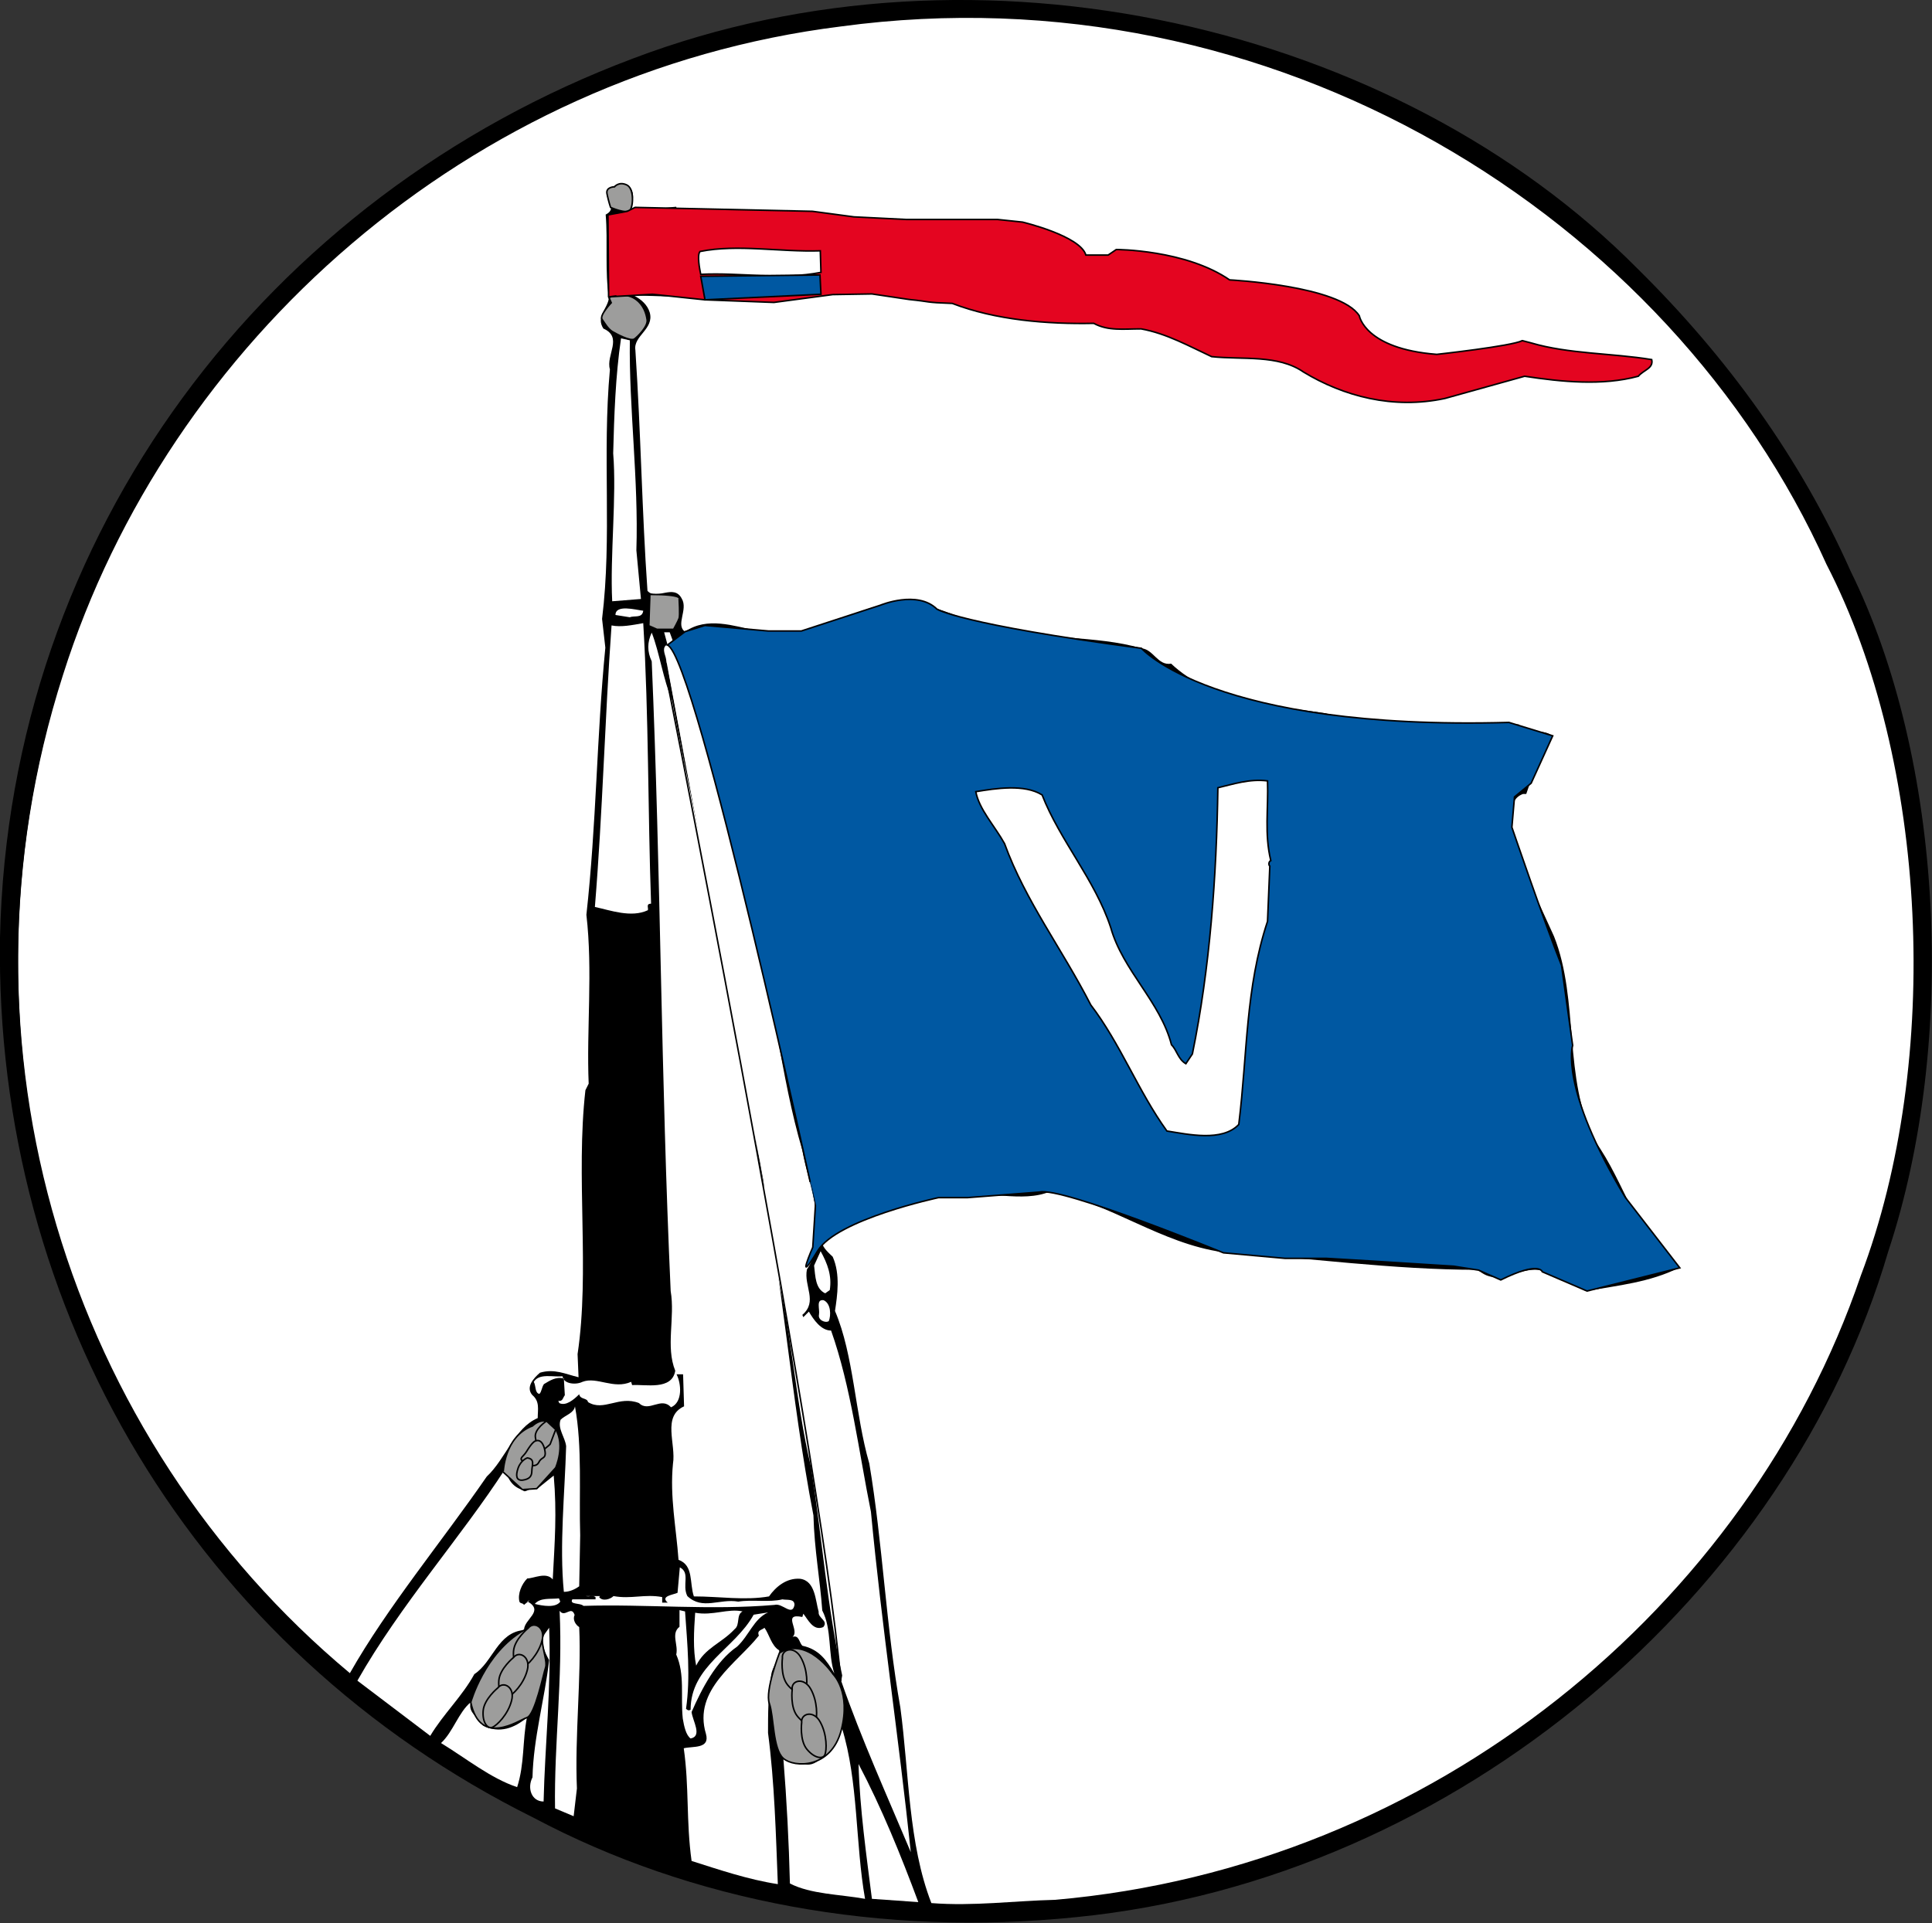 <?xml version="1.0" encoding="utf-8"?>
<!-- Generator: Adobe Illustrator 23.0.6, SVG Export Plug-In . SVG Version: 6.00 Build 0)  -->
<svg version="1.1" id="Layer_1" xmlns="http://www.w3.org/2000/svg" xmlns:xlink="http://www.w3.org/1999/xlink" x="0px" y="0px"
	 viewBox="0 0 591.4 588.8" style="enable-background:new 0 0 591.4 588.8;" xml:space="preserve">
<rect x="0" y="0" width="591.4" height="588.8" fill="#333333" stroke="none"/>
<style type="text/css">
	.st0{fill:#FFFFFF;}
	.st1{fill:#FFFFFF;stroke:#000000;stroke-miterlimit:10;}
	.st2{fill:#0058A2;stroke:#000000;stroke-width:0.469;}
	.st3{fill:#FFFFFF;stroke:#000000;stroke-width:0.469;}
	.st4{fill:#9D9D9C;stroke:#000000;stroke-width:0.469;}
	.st5{fill:none;stroke:#000000;stroke-width:0.469;}
	.st6{fill:#E40520;stroke:#000000;stroke-width:0.469;}
</style>
<path class="st0" d="M255.4,90.3c4.1,0,8.5,0.3,12.8,0.7"/>
<circle class="st1" cx="296.5" cy="294.5" r="291.5"/>
<path d="M566.5,174.9c-15.2-34.2-37.5-65.3-65.3-92.7C427.5,7.8,299.7-22.3,193.8,17.9C81.9,59.9,2.7,163,0,287.1
	c-1.7,114.3,59.9,218.1,163.4,269.5c48.4,25.7,106.5,36.5,166.1,30.4C446.8,575.3,547.6,487,578,383.2
	C599.3,318.9,594.9,232.4,566.5,174.9z M569.6,390.6C535.1,491.8,438.7,571.6,323,581.7c-12.5,0.3-25,2-37.9,1
	c-7.1-18.3-6.8-39.9-9.5-59.9c-4.4-24.7-5.4-50.4-9.5-74.7c-4.4-15.2-4.7-33.1-10.5-46.7c0.7-4.7,1.7-11.2-0.7-16.6
	c-0.7-0.7-3.4-3-3.1-4.3c10.5-10.1,26.1-16.3,41-14c8.8-2.4,20,2,28.7-1.7c18.6,3.7,33.8,15.9,52.8,18.6c26,1.7,52.1,5.4,78.1,5.4
	c6.8,6.1,13.2-2.4,21.3,0.7l11.8,5.8c9.8-1.7,19.6-2.7,28.4-7.1c-13.5-9.8-16.2-25.7-25.7-38.9c-9.8-18.9-4.7-43-12.5-62.6
	c-4.7-10.5-9.1-19.3-12.9-29.4c0.7-5.1-2-12.2,3.4-14.2h1c2.4-6.4,3-12.9,7.8-17.9c-3-2.4-7.8,0.3-10.1-3.4l-21.6,1
	c-12.5-2.4-25.4-1-37.5-4.4c-16.2-2.4-35.2-3.7-47.3-15.2c-4.1,0.7-5.4-4.4-9.1-4.7c-13.9-4.1-30.8-2.4-45.3-6.8
	c-11.5-1.7-22.3-10.1-34.5-6.4c-12.5,3-23.7,11.5-37.9,7.8c-7.1-1.4-15.2-4.4-22,0.3c-3-2,1-6.8-1-10.1c-2.4-4.7-7.8,0.7-10.5-2.4
	c-1.7-24.3-2-48-3.7-73.7c-0.7-4.4,5.8-6.4,4.4-11.5c-0.7-2.4-2.7-4.1-4.7-5.1h-5.4v-0.3l23,0.7L207,63.3c-4.4,0.3-8.1,1.4-12.5,0.3
	l-1.7,0.7c1-2.4,1.7-5.4-0.3-7.4c-1.4-1-3.7-0.3-5.1,0.3c-4.7,2.7,2.7,6.1-2,8.5c0.7,8.1-0.3,17.6,1,25.4c-0.3,3.4-4.1,5.8-1.7,9.5
	c6.1,2.7,0.7,8.1,2,12.5c-2.4,26.4,0.7,51.1-2.4,76.4l1,8.8c-2.7,27.7-2.7,53.8-5.8,81.8c2,17.2,0,35.2,0.7,51.7l-1,2
	c-3,26.4,1.4,55.5-2.4,80.8l0.3,7.1c-4.1-1-7.4-2.7-11.8-1.4c-2,1.7-4.4,4.4-2.4,6.8c2.4,2,1.7,4.4,1.7,7.1
	c-7.1,3-9.8,12.5-15.6,17.9c-13.5,19.6-30.4,39.9-41.9,60.2C21.3,440.7-17.2,320.6,19.3,206.6C51.4,105.2,143.4,22.3,257.4,8.1
	C389.6-9.8,511.1,66,559.1,172.8C590.2,233,594.6,324.7,569.6,390.6z"/>
<path class="st0" d="M192.8,104.2c-0.3,20.6,2.7,42.6,2,64.3l1.4,14.9l-8.8,0.7c-0.7-13.9,1.4-32.1,0.3-45.3
	c0.3-11.5,0.7-23.7,2.4-35.2L192.8,104.2z"/>
<path class="st0" d="M196.9,187c-0.3,2.4-2.7,1.4-4.1,2l-4.4-0.7C188.4,185,194.5,186.7,196.9,187z"/>
<polygon class="st0" points="204,188.4 203.3,187.7 204,187.7 "/>
<path class="st0" d="M196.9,190.8c1.7,28.4,1.4,57.8,2.4,85.9c-1.7,0-0.7,1.4-1,2c-5.1,2.4-11.5,0-16.2-1c2.4-29.4,3-56.8,5.1-86.2
	C190.1,192.1,193.5,191.4,196.9,190.8z"/>
<path class="st0" d="M205.7,214.4c8.8,46.7,20.3,91.7,26.4,139.7c7.4,36.2,9.8,73.1,16.9,109.9c0.3,10.8,2,19.3,2.7,29.1
	c3,5.8,1.7,13.2,3.7,19.3c-2.4-4.1-4.7-7.4-9.8-8.5c-1-1-1-3.4-3-2.7c2.4-2-3.4-7.4,3-6.1l0.3-1c1.4,1.7,3,5.4,6.1,4.1
	c1.7-2-1.7-2.7-1.4-4.7c-1-3.4-1-9.5-5.7-10.1c-4.1-0.3-7.4,2.4-9.5,5.4c-7.4,1.3-15.2,0-23,0c-1.4-4.1,0-9.5-4.7-11.2
	c-0.7-9.8-2.7-19.3-1.7-29.4c1-6.1-3.4-14.5,3.4-17.6l-0.3-9.8h-2c1.4,2.7,2,8.5-1.7,10.1c-3-3.4-6.8,1.7-9.8-1.3
	c-6.1-2.4-10.8,2.7-15.6-0.3c-0.3-1.4-2.4-0.7-2.7-2.4c-1.7,1.7-4.1,3.7-6.1,2.7l-0.3-0.7c1.4,0.3,1.4-1,2-1.7l-0.3-5.1
	c-2.4-0.7-4.4,0.7-6.1,1.7c-0.7,1-0.7,2.4-1.4,3c-1.4-0.3-1-2.4-1.7-3.7c1.7-2.7,5.8-1.4,8.8-1.7c0.3,2.4,4.1,2.7,6.1,1.7
	c4.4-1.7,9.5,2.4,14.9,0l0.3,1c4.1-0.3,12.2,1.7,13.2-4.4c-3-7.4,0-16.2-1.4-24.4c-3-66-3-127.2-5.8-192.8c-1.4-3-1.4-5.8,0-8.8
	C201.9,199.9,203,208,205.7,214.4z"/>
<path class="st0" d="M203.8,201.4c-0.4-1.5-1.2-3.2,0.5-4.1l-1-3.7h1.7c10.8,28.7,16.9,58.2,25,88.3c7.1,23,8.8,47.3,15.6,70.3
	c2,11.5,8.8,25.4,1.4,36.5c-1,5.1,3.4,9.8-1.4,13.9l0.3,0.7l1.7-1.7c1.4,2.4,3.7,5.8,6.8,5.8c6.1,17.2,8.5,37.2,12.2,55.5
	c3.4,35.9,8.5,69,12.2,104.2c-7.1-16.9-15.2-34.8-21.3-52.4l0.3-1.7c-4.7-21.6-6.1-41.6-9.5-63.6c-5.1-21.3-6-43.9-11.8-64.9
	c-0.3-5.4-2.2-12.9-2.5-18.6c0.1-3.4-0.8-6.5-1.3-9.7"/>
<path class="st0" d="M232.7,356.1c-1.6-11.9-6.2-23.4-5.9-35.9c-8.5-39.6-13.4-78.5-22.8-117.7c0-0.3-0.1-0.7-0.1-1"/>
<path class="st0" d="M254,395l-1.4,1c-3-1.4-3-5.1-3.4-8.5l2-4.4C253.3,386.9,254.7,390.6,254,395z"/>
<path class="st0" d="M253.7,404.5c-1,0.7-3.4-0.3-3-2c0.3-1.7-1-4.7,1.4-4.4C254.4,399.1,254.4,402.8,253.7,404.5z"/>
<path class="st0" d="M177.6,470.1l-0.3,15.6c-1.4,1-3,1.7-4.7,1.7c-1.4-14.2,0.3-30.4,0.7-44.6c-0.3-2.7-2.7-5.4-1.7-8.1
	c1.4-1.4,4.1-2,4.4-4.1C178.3,443.1,177.2,457.3,177.6,470.1z"/>
<path class="st0" d="M160,456.2c0.7,1.4,2.7-1.4,4.4-0.3l5.1-4.1c1,11.5,0.3,20.3-0.3,31.8c-2-2.4-5.8-0.3-7.8-0.3
	c-1.7,1.7-3,4.7-2.4,7.1c0.3,0.7,1,0.3,1.4,1l1.7-1.4c-0.3,0-0.3,0.3-0.7,0.3c5.4,3-1,5.4-1,8.8c-8.1,0.7-9.5,9.8-15.2,13.5
	c-3.7,6.8-9.5,12.2-13.5,18.9l-22.3-16.9c13.2-23.3,31.8-44,45.3-64.9C155.3,452.5,156.6,455.2,160,456.2z"/>
<path class="st0" d="M210.4,488.7c4.7,4.4,9.8,0.7,15.6,1.7c4.1-0.7,9.5,0.3,13.5-0.7c1.4,0.3,3.7-0.3,3.7,1.7
	c-0.7,3.7-3.7-0.7-6.1,0c-19.6,1.7-39.6-0.3-58.5,0.3c-1-1-4.4-0.3-3.4-2h7.1v-0.7c-1-0.7-1.7,0-3-0.3h4.4l-0.3,0.3
	c1,1.4,3.4,0.7,4.4-0.3c5.4,1,9.5-0.7,14.9,0.3v1.7h1.7c-2.4-2,1.7-2.4,3-3l0.7-7.8C211.4,481.6,208.7,485.3,210.4,488.7z"/>
<path class="st0" d="M171.5,490.4c-1.4,2-5.4,1.3-7.8,0.7c1.7-2,4.7-1.4,7.4-1.7L171.5,490.4z"/>
<path class="st0" d="M227.3,493.4c-2,1-0.7,4.1-2.4,5.4c-4.1,4.4-9.1,5.7-11.8,11.2c-1-5.1-0.7-10.5-0.3-16.2
	C218.2,494.8,222.9,492.4,227.3,493.4z"/>
<path class="st0" d="M175.9,494.5c-0.7,1.4,0.3,3,1.4,3.7c0.7,15.2-1.4,33.5-0.7,49.4l-1,8.5l-5.7-2.4c-0.3-20,2.4-39.6,1.4-60.5
	C172.9,495.5,174.9,491.4,175.9,494.5z"/>
<path class="st0" d="M209.7,493.4c0.7,10.1,1.7,20,0.3,29.8c0.3,0.3,0.7,0.7,1.4,0.3c0-13.5,13.5-18.6,19.3-29.1l4.4-0.7
	c-4.4,2-5.8,7.1-9.5,10.5c-6.4,4.4-10.8,12.9-13.9,20c0.3,2.7,3.4,7.4-0.3,8.1c-1.4-1-2-3.7-2.4-6.1c-0.7-6.8,0.7-13.5-2-19.6
	c0.7-3-1.7-6.4,1-8.5v-5.1L209.7,493.4z"/>
<path class="st0" d="M166.4,551.6c-3.7,0-5.1-4.1-3.4-7.4c0.3-12.2,3.7-23.7,5.1-35.9c-1.4-2.4-3-6.1-1-8.5l1-1.4
	C168.8,516.4,166.8,534.4,166.4,551.6z"/>
<path class="st0" d="M238.5,505.3c0.3,2.7-2,4.7-2.4,7.4c-1,6.1-1,12.2-1,17.9c2,15.2,2.4,31.1,3,46.3c-9.1-1.4-17.9-4.4-26.4-7.1
	c-1.7-12.2-0.7-22.7-2.4-34.5c2.7-0.7,8.1,0.3,6.8-4.4c-4.1-13.5,9.5-21.6,16.2-30.1c-0.7-1.7,1-1.7,1.7-2.4
	C235.4,500.2,236.1,503.9,238.5,505.3z"/>
<path class="st0" d="M144.1,521.2c-1,3.4,2.7,4.7,3.7,7.1c5.1,2.7,9.8,0.7,13.5-2.4c-1.4,7.1-0.7,14.2-3,21.3
	c-8.1-2.7-15.6-8.8-23.3-13.5C138.7,530.3,140.4,524.2,144.1,521.2z"/>
<path class="st0" d="M264.8,581.4c-7.8-1.4-16.6-1.4-23-4.7c-0.3-12.5-1-25.7-2-38.2c3.4-0.3,6.4,3.4,10.1,1
	c3.7-2.7,5.7-6.4,7.8-10.5C262.8,545.5,261.8,564.5,264.8,581.4z"/>
<path class="st0" d="M281.1,582.4l-14.2-1c-1.7-13.5-3.7-27.4-4.1-41.3C269.9,553.6,275.7,567.9,281.1,582.4z"/>
<path class="st2" d="M204.3,197.5l5.4-4.1l6.1-1.9l19.4,1.7h10.1l24.2-7.9c0,0,11.3-4.7,17.3,1.2c0,0,6.8,4.6,62.6,12
	c0,0,22,25.2,112.5,22.7l13.4,4.1l-6.6,14.5l-5.1,4.2l-0.8,9.3c0,0,10.1,29.6,15.2,42.3l3.4,24.5c0,0-4.2,12.7,16.1,46.5l16.7,21.6
	l-28.4,7.1l-13.7-5.9c0,0-0.8-3.4-12.7,2.5l-6.8-3l-7.6-1.2l-12.7-0.8l-12.7-0.8l-13.5-0.8h-12.7l-18.9-1.7c0,0-49.5-20.3-56.3-18.6
	l-22,1.7h-8.9c0,0-31.1,6.6-37,16.3c-7.1,11.7-1.5-1.1-1.5-1.1l0.8-12.7C249.6,369.2,213.1,200.9,204.3,197.5z"/>
<path class="st3" d="M388,239.1c0.3,8.5-1,16.2,1,24.4c-0.7,0.3-0.7,1.4-0.3,1.7l-0.7,16.9c-6.8,20.6-6.1,40.2-8.8,62.2
	c-5.1,5.4-15.6,3-22,2c-8.8-12.2-14.2-26.7-23.3-38.6c-8.8-17.2-20-31.8-26.4-49.4c-3-5.4-7.8-10.5-8.8-15.9c6.1-1,14.9-2.4,20.3,1
	c5.4,13.9,16.2,26,21,40.6c3.7,13.2,15.2,22.7,18.6,35.9c1.7,1.7,2,4.4,4.4,5.8l2-3c5.4-26.4,7.4-54.4,7.8-81.5
	C377.5,240.1,382.5,238.4,388,239.1z"/>
<path class="st4" d="M163,436.6c0,0,4.1-4.1,7.1,1c3,5.1,0,11.8,0,11.8l-5.8,6.4l-4.4,0.3l-5.9-5.4
	C154.1,450.9,154.2,439.9,163,436.6z"/>
<path class="st4" d="M167.3,435.1c0,0-3.9,2.5-3.4,5.1c0.6,2.5-1.1,4.8,0.6,4.5c1.7-0.3,3.9-2.5,3.9-2.5l1.7-4.5L167.3,435.1z"/>
<path class="st4" d="M163.7,441.3c0,0-0.8,0.3-2.5,3.1c-1,1.7-2.5,2-1.1,3.1c1.4,1.1,3.9,2,4.8,0.3c0.8-1.7,2-1.1,2-2.8
	C166.8,443.3,165.9,440.2,163.7,441.3z"/>
<path class="st4" d="M161.4,446.4c0,0-1.9,0.6-2.8,3.1c-0.8,2.3-0.6,3.9,1.4,3.7c2-0.3,2.8-1.1,2.8-2.8S163.9,446.7,161.4,446.4z"/>
<path class="st4" d="M160.3,499.2c0,0,5.3-1.8,5.6,2.4c0.3,4.2,1.7,7.3,1.1,9c-0.6,1.7-3.2,14.5-5.7,15.3
	c-2.5,0.8-14.3,9.2-17.2-4.7C144.1,521.2,148.3,506.1,160.3,499.2z"/>
<path class="st4" d="M161.7,498.5c0,0-4.2,3.4-4.5,7c-0.3,3.7,1.4,5.6,2.8,5.1c1.4-0.6,4.8-4,5.9-8.2
	C167.1,498.2,163.4,496.3,161.7,498.5z"/>
<path class="st4" d="M157.2,507.5c0,0-4.2,3.4-4.5,7c-0.3,3.7,1.4,5.6,2.8,5.1c1.4-0.6,4.8-3.9,5.9-8.2
	C162.5,507.3,158.9,505.3,157.2,507.5z"/>
<path class="st4" d="M152.4,516.8c0,0-4.2,3.4-4.5,7c-0.3,3.7,1.4,5.6,2.8,5.1c1.4-0.6,4.8-3.9,5.9-8.2
	C157.7,516.6,154.1,514.6,152.4,516.8z"/>
<path class="st4" d="M238.6,506.1c0,0-4.5,11.6-3.1,15.5c1.4,3.9,1,13.9,4.3,16.8c3.3,2.9,14.6,3.2,17.7-8.6
	c3.1-11.8-2.5-17.2-2.5-17.2S247.1,500.8,238.6,506.1z"/>
<path class="st4" d="M239.5,507.7c0,0-0.7,5.4,1.6,8.2c2.3,2.8,4.9,3.1,5.5,1.7c0.6-1.4,0.7-6.2-1.4-10
	C243.2,503.8,239.2,504.9,239.5,507.7z"/>
<path class="st4" d="M242.5,517.3c0,0-0.7,5.4,1.6,8.2c2.3,2.8,4.9,3.1,5.5,1.7c0.6-1.4,0.7-6.2-1.4-10
	C246.1,513.4,242.1,514.5,242.5,517.3z"/>
<path class="st4" d="M245.4,527.4c0,0-0.7,5.4,1.6,8.2c2.3,2.8,4.9,3.1,5.5,1.7c0.6-1.4,0.7-6.2-1.4-10
	C249.1,523.5,245.1,524.6,245.4,527.4z"/>
<path class="st4" d="M198.9,182.9l-0.3,8.7l2.5,1.1h5.1c0,0,1.4-2.5,1.7-3.4c0.3-0.8,0-5.9,0-5.9s1.4-1.4-9-1.4V182.9z"/>
<path class="st4" d="M187.1,92.7c0,0-3.7,3.9-2.8,5.1c0.8,1.1,1.7,2.8,3.1,3.7c1.4,0.8,5.6,3.1,6.8,2.3c1.1-0.8,4.2-3.9,3.9-5.9
	c-0.3-2-1.1-4.5-3.4-6.2c-2.3-1.7-5.6-1.7-8.3-0.6L187.1,92.7z"/>
<path class="st5" d="M201.1,192.7c0,0,49.5,246.8,56.3,322"/>
<path class="st4" d="M188.1,57.2c0,0-2.7,0-2.3,2.1c0.4,2.1,1.1,4.2,1.1,4.2s4.9,2.2,6,0.8c1-1.4,1.2-6.7-1.1-7.7
	C189.4,55.5,188.1,57.2,188.1,57.2z"/>
<path class="st6" d="M188.7,90.6l-2.4,0.3l13.4-0.8l16.1,1.7l21.1,0.8l18-2.4l12-0.2l11.4,1.7c7,0.7,4.5,0.9,13.2,1.2
	c13.2,5.1,29.1,6.4,43.3,6.1c4.4,2.4,9.1,1.7,14.5,1.7c7.8,1.4,14.9,5.4,21.6,8.5c9.5,1,20.3-0.7,28.1,4.7
	c12.2,7.4,27.4,11.5,43.3,8.1l24.4-6.8c11.2,1.7,23.7,3,34.8,0c1.7-2,4.7-2.4,4.1-5.1c-12.2-2-25.4-1.7-36.9-5.1l-2.7-0.7
	c-3.4,1.7-26.2,4.2-26.2,4.2c-22-1.7-23.7-11.8-23.7-11.8c-5.9-9.3-39.7-11-39.7-11c-13.5-9.3-34.7-9.3-34.7-9.3l-2.5,1.7h-6.8
	c-1.7-5.9-19.4-10.1-19.4-10.1l-7.6-0.8h-27.9l-16.1-0.8l-12.7-1.7l-54.3-1.2l-2.4,1.2l-5.9,1.1l0.2,25.2"/>
<path class="st3" d="M251.1,76.8l0.2,6.6c-12.2,2.4-24.3,0-36.8,0.6c-0.3-1.4-1.2-6-0.2-7C225.8,74.7,238.6,77.2,251.1,76.8z"/>
<polygon class="st2" points="214.5,84.6 215.8,91.8 251.3,90.1 251,84.2 "/>
</svg>
